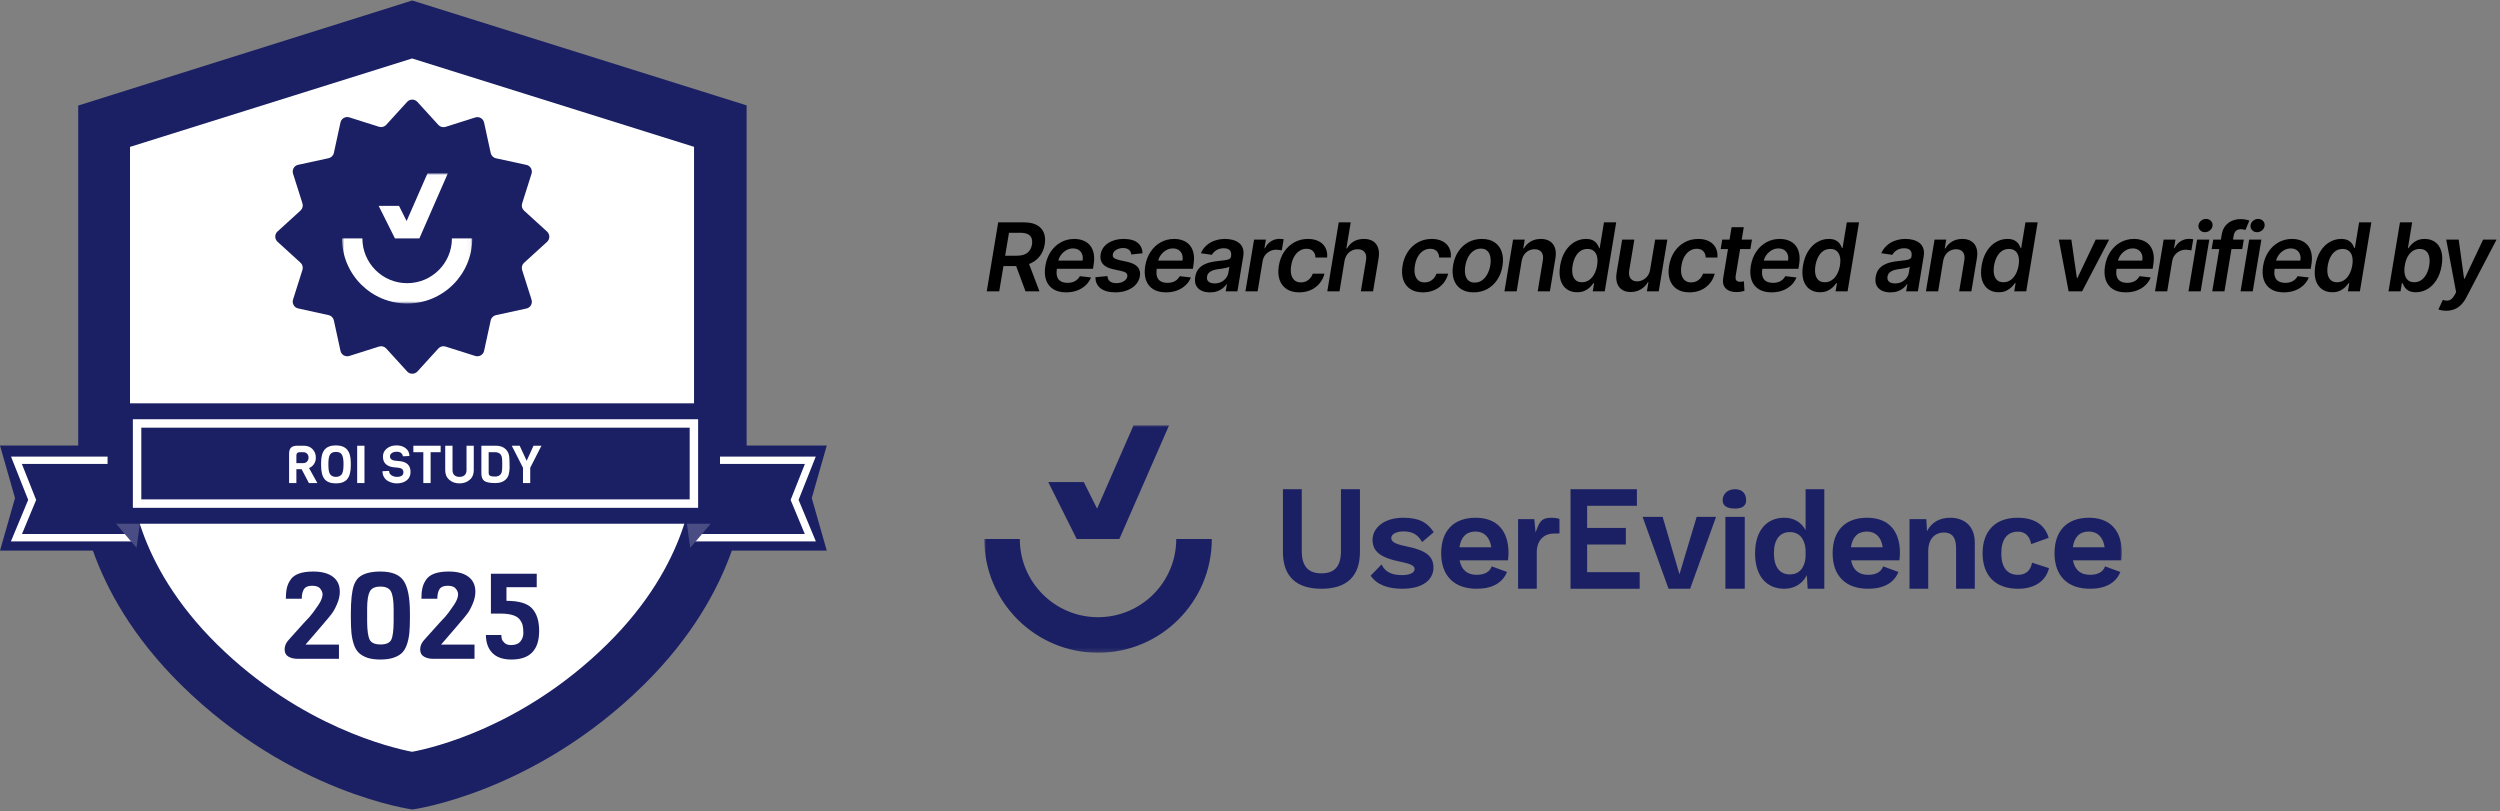 <svg width="635" height="206" viewBox="0 0 635 206" fill="none" xmlns="http://www.w3.org/2000/svg">
<rect x="0" y="0" width="635" height="206" fill="#808080" stroke="none"/>
<g clip-path="url(#clip0_23_45)">
<path d="M104.711 0.125L189.643 26.767V120.386C189.643 125.557 188.236 149.593 163.456 174.001C135.449 201.553 104.753 205.607 104.753 205.607C104.753 205.607 74.057 201.553 46.05 174.001C21.269 149.593 19.821 125.557 19.821 120.386C19.821 119.724 19.863 119.352 19.863 119.352V26.808L104.711 0.125Z" fill="#1B2064"/>
<path d="M176.325 37.311L104.673 14.848L33.022 37.311V119.14C33.022 122.946 34.097 142.969 55.196 163.736C76.377 184.586 99.543 189.964 104.673 190.957C109.803 190.006 132.763 184.71 154.11 163.736C175.25 142.969 176.284 122.946 176.284 119.14V37.311H176.325Z" fill="white"/>
<path d="M106.02 25.889L111.336 31.724C111.809 32.244 112.518 32.433 113.179 32.221L120.716 29.834C121.709 29.527 122.748 30.118 122.961 31.134L124.639 38.86C124.78 39.521 125.3 40.065 125.985 40.206L133.711 41.884C134.727 42.097 135.318 43.16 135.011 44.129L132.624 51.666C132.412 52.327 132.601 53.036 133.121 53.509L138.957 58.825C139.713 59.533 139.713 60.739 138.957 61.424L133.121 66.74C132.601 67.212 132.412 67.921 132.624 68.583L135.011 76.12C135.318 77.112 134.727 78.152 133.711 78.364L125.985 80.042C125.324 80.184 124.78 80.703 124.639 81.388L122.961 89.115C122.748 90.13 121.685 90.721 120.716 90.414L113.179 88.028C112.518 87.815 111.809 88.004 111.336 88.524L106.02 94.36C105.312 95.116 104.107 95.116 103.421 94.36L98.105 88.524C97.633 88.004 96.924 87.815 96.262 88.028L88.725 90.414C87.733 90.721 86.693 90.13 86.481 89.115L84.803 81.388C84.662 80.727 84.142 80.184 83.457 80.042L75.731 78.341C74.715 78.128 74.124 77.065 74.431 76.096L76.817 68.559C77.03 67.897 76.841 67.189 76.321 66.716L70.485 61.4C69.729 60.691 69.729 59.486 70.485 58.801L76.321 53.485C76.841 53.012 77.03 52.304 76.817 51.642L74.431 44.105C74.124 43.113 74.715 42.073 75.731 41.86L83.457 40.183C84.118 40.041 84.662 39.521 84.803 38.836L86.481 31.11C86.693 30.094 87.757 29.503 88.725 29.811L96.262 32.197C96.924 32.41 97.633 32.221 98.105 31.701L103.421 25.865C104.107 25.109 105.312 25.109 106.02 25.889Z" fill="#1B2064"/>
<mask id="mask0_23_45" style="mask-type:luminance" maskUnits="userSpaceOnUse" x="86" y="44" width="34" height="34">
<path d="M119.956 44.02H86.878V77.097H119.956V44.02Z" fill="white"/>
</mask>
<g mask="url(#mask0_23_45)">
<path d="M103.417 71.929C109.697 71.929 114.788 66.838 114.788 60.559H119.956C119.956 69.693 112.551 77.097 103.417 77.097C94.283 77.097 86.878 69.693 86.878 60.559H92.047C92.047 66.838 97.138 71.929 103.417 71.929Z" fill="white"/>
<path d="M106.518 60.559L113.754 44.02H108.586L103.279 56.148L101.35 52.289H96.182L100.316 60.559H106.518Z" fill="white"/>
</g>
<path d="M86.096 167.336H75.568C74.662 167.336 73.891 167.151 73.252 166.78C72.615 166.41 72.295 165.792 72.295 164.928C72.295 164.207 72.553 163.508 73.067 162.828C73.252 162.602 73.561 162.252 73.993 161.779L77.297 158.105C78.244 157.158 78.995 156.304 79.551 155.542C80.106 154.76 80.518 154.174 80.786 153.782C81.053 153.391 81.259 153.052 81.403 152.764C81.753 152.064 81.928 151.467 81.928 150.973C81.928 150.479 81.732 149.995 81.341 149.522C80.971 149.028 80.281 148.781 79.273 148.781C78.285 148.781 77.595 149.069 77.204 149.645C76.834 150.222 76.649 151.035 76.649 152.084H72.604C72.604 151.035 72.686 150.139 72.851 149.398C73.016 148.637 73.335 147.916 73.808 147.237C74.734 145.858 76.649 145.169 79.551 145.169C81.712 145.169 83.379 145.611 84.552 146.496C85.725 147.381 86.312 148.647 86.312 150.294C86.312 151.302 86.075 152.352 85.602 153.443C85.149 154.513 84.665 155.378 84.151 156.036C83.636 156.695 83.029 157.426 82.329 158.228C81.629 159.031 81.218 159.515 81.094 159.679L77.606 163.724H86.096V167.336ZM104.121 155.727V156.993C104.121 158.516 104.07 159.793 103.967 160.822C103.864 161.851 103.658 162.818 103.35 163.724C103.041 164.629 102.609 165.35 102.053 165.885C101.497 166.399 100.767 166.801 99.861 167.089C98.976 167.377 97.895 167.521 96.619 167.521C95.343 167.521 94.252 167.377 93.347 167.089C92.462 166.78 91.741 166.369 91.185 165.854C90.63 165.339 90.198 164.629 89.889 163.724C89.58 162.798 89.374 161.82 89.271 160.791C89.168 159.762 89.117 158.475 89.117 156.932V155.758C89.117 152.589 89.364 150.253 89.858 148.75C90.167 147.844 90.599 147.145 91.155 146.651C92.328 145.663 94.149 145.169 96.619 145.169C99.501 145.169 101.466 145.951 102.516 147.515C103.586 149.079 104.121 151.817 104.121 155.727ZM99.984 157.95V154.523C99.964 152.486 99.737 151.055 99.305 150.232C98.873 149.409 97.978 148.997 96.619 148.997C95.261 148.997 94.365 149.409 93.933 150.232C93.501 151.035 93.275 152.424 93.254 154.4V157.95C93.275 160.153 93.491 161.665 93.902 162.489C94.314 163.292 95.23 163.693 96.65 163.693C98.07 163.693 98.976 163.302 99.367 162.52C99.758 161.738 99.964 160.214 99.984 157.95ZM120.527 167.336H109.999C109.094 167.336 108.322 167.151 107.684 166.78C107.046 166.41 106.727 165.792 106.727 164.928C106.727 164.207 106.984 163.508 107.498 162.828C107.684 162.602 107.992 162.252 108.425 161.779L111.728 158.105C112.675 157.158 113.426 156.304 113.982 155.542C114.538 154.76 114.949 154.174 115.217 153.782C115.484 153.391 115.69 153.052 115.834 152.764C116.184 152.064 116.359 151.467 116.359 150.973C116.359 150.479 116.164 149.995 115.773 149.522C115.402 149.028 114.713 148.781 113.704 148.781C112.716 148.781 112.027 149.069 111.636 149.645C111.265 150.222 111.08 151.035 111.08 152.084H107.035C107.035 151.035 107.118 150.139 107.282 149.398C107.447 148.637 107.766 147.916 108.239 147.237C109.166 145.858 111.08 145.169 113.982 145.169C116.143 145.169 117.81 145.611 118.983 146.496C120.157 147.381 120.743 148.647 120.743 150.294C120.743 151.302 120.507 152.352 120.033 153.443C119.58 154.513 119.097 155.378 118.582 156.036C118.068 156.695 117.46 157.426 116.761 158.228C116.061 159.031 115.649 159.515 115.526 159.679L112.037 163.724H120.527V167.336ZM124.69 145.724H136.33V149.151H128.642V152.609C131.812 152.609 133.983 153.258 135.157 154.554C136.35 155.851 136.947 157.745 136.947 160.235C136.947 165.092 134.601 167.521 129.908 167.521C127.747 167.521 126.121 166.955 125.03 165.823C123.96 164.691 123.425 163.178 123.425 161.285H127.346C127.346 161.635 127.387 161.985 127.469 162.334C127.572 162.664 127.819 163.003 128.21 163.353C128.601 163.683 129.126 163.847 129.785 163.847C130.875 163.847 131.668 163.549 132.162 162.952C132.676 162.334 132.934 161.614 132.934 160.791C132.934 159.967 132.872 159.319 132.748 158.846C132.646 158.372 132.409 157.889 132.038 157.395C131.297 156.366 129.641 155.851 127.068 155.851H124.69V145.724Z" fill="#1B2064"/>
<path d="M34.68 113.16H0L3.813 126.51L0 139.859H34.68V126.51V113.16Z" fill="#1B2064"/>
<path d="M33.59 116.906H4.176L8.171 126.977L4.176 136.579H33.59" stroke="white" stroke-width="1.874"/>
<path d="M29.488 122.758H36.964L34.68 139.141L29.488 133.037V122.758Z" fill="#1B2064"/>
<path d="M29.488 122.758H36.964L34.68 139.141L29.488 133.037V122.758Z" fill="white" fill-opacity="0.2"/>
<path d="M175.32 113.16H210L206.187 126.51L210 139.859H175.32V126.51V113.16Z" fill="#1B2064"/>
<path d="M176.41 116.906H205.824L201.829 126.977L205.824 136.579H176.41" stroke="white" stroke-width="1.874"/>
<path d="M180.512 122.758H173.036L175.32 139.141L180.512 133.037V122.758Z" fill="#1B2064"/>
<path d="M180.512 122.758H173.036L175.32 139.141L180.512 133.037V122.758Z" fill="white" fill-opacity="0.2"/>
<path d="M182.878 102.445H27.321V133.029H182.878V117.737V102.445Z" fill="#1B2064"/>
<path d="M176.25 107.556V127.913H34.821V107.556H176.25Z" fill="#1B2064" stroke="white" stroke-width="2.143"/>
<path d="M80.61 122.699H78.465L76.612 119.181H75.28V122.699H73.427V115.25C73.427 114.539 73.592 114.024 73.921 113.704C74.249 113.375 74.8 113.211 75.573 113.211H77.145C78.087 113.211 78.834 113.5 79.384 114.077C79.944 114.646 80.224 115.37 80.224 116.249C80.224 116.889 80.055 117.444 79.718 117.915C79.389 118.377 78.98 118.697 78.492 118.875L80.61 122.699ZM77.026 117.635C77.416 117.635 77.736 117.502 77.985 117.235C78.243 116.96 78.371 116.622 78.371 116.223C78.371 115.814 78.247 115.485 77.998 115.237C77.758 114.988 77.434 114.863 77.026 114.863H76.106C75.555 114.863 75.28 115.143 75.28 115.703V117.635H77.026ZM89.103 117.515V118.235C89.103 119.825 88.801 120.98 88.197 121.7C87.602 122.419 86.642 122.779 85.318 122.779C83.995 122.779 83.035 122.419 82.44 121.7C81.854 120.98 81.56 119.812 81.56 118.195V117.502C81.56 116.027 81.858 114.93 82.453 114.21C83.057 113.491 84.008 113.131 85.305 113.131C86.611 113.131 87.571 113.495 88.184 114.224C88.797 114.952 89.103 116.049 89.103 117.515ZM87.251 118.195V117.702C87.251 116.849 87.144 116.169 86.931 115.663C86.682 115.077 86.149 114.783 85.332 114.783C84.505 114.783 83.968 115.077 83.719 115.663C83.515 116.143 83.413 116.822 83.413 117.702V118.195C83.413 119.341 83.573 120.114 83.892 120.514C84.017 120.683 84.199 120.829 84.439 120.953C84.688 121.069 84.981 121.127 85.318 121.127C85.665 121.127 85.958 121.069 86.198 120.953C86.438 120.838 86.624 120.696 86.758 120.527C86.891 120.358 86.993 120.136 87.064 119.861C87.189 119.425 87.251 118.87 87.251 118.195ZM92.575 122.699H90.723V113.211H92.575V122.699ZM104.277 119.901C104.277 120.798 103.948 121.504 103.291 122.02C102.634 122.526 101.794 122.779 100.772 122.779C99.964 122.779 99.182 122.557 98.427 122.113C98.054 121.882 97.747 121.558 97.507 121.14C97.268 120.714 97.148 120.229 97.148 119.687L98.827 119.608C98.827 120.087 99.031 120.46 99.44 120.727C99.848 120.993 100.302 121.127 100.799 121.127C101.91 121.127 102.465 120.736 102.465 119.954C102.465 119.314 102.087 118.937 101.332 118.821L99.786 118.661C99.013 118.546 98.4 118.27 97.947 117.835C97.494 117.4 97.268 116.773 97.268 115.956C97.268 115.139 97.592 114.464 98.24 113.931C98.889 113.398 99.706 113.131 100.692 113.131C101.687 113.131 102.487 113.384 103.091 113.891C103.695 114.388 103.997 115.032 103.997 115.823L102.345 115.903C102.194 115.13 101.674 114.743 100.786 114.743C100.244 114.743 99.817 114.859 99.506 115.09C99.204 115.321 99.053 115.596 99.053 115.916C99.053 116.227 99.164 116.476 99.386 116.662C99.609 116.84 99.884 116.951 100.213 116.996L101.732 117.156C103.429 117.386 104.277 118.302 104.277 119.901ZM111.924 114.863H109.379V122.699H107.526V114.863H104.994V113.211H111.924V114.863ZM120.337 113.211V119.448C120.337 120.478 119.986 121.291 119.284 121.886C118.591 122.482 117.734 122.779 116.712 122.779C115.69 122.779 114.829 122.482 114.127 121.886C113.434 121.291 113.087 120.478 113.087 119.448V113.211H114.94V119.381C114.94 119.967 115.1 120.407 115.419 120.7C115.748 120.985 116.179 121.127 116.712 121.127C117.245 121.127 117.676 120.985 118.005 120.7C118.333 120.407 118.498 119.967 118.498 119.381V113.211H120.337ZM129.425 117.915L129.438 118.941C129.403 119.59 129.323 120.136 129.198 120.58C129.074 121.025 128.83 121.429 128.465 121.793C127.861 122.397 126.982 122.699 125.827 122.699C124.467 122.699 123.535 122.522 123.028 122.166C122.522 121.802 122.269 121.149 122.269 120.207V113.211H125.96C127.026 113.211 127.861 113.513 128.465 114.117C128.954 114.606 129.243 115.201 129.332 115.903C129.394 116.4 129.425 117.071 129.425 117.915ZM127.173 120.46C127.342 120.256 127.448 119.976 127.493 119.621C127.546 119.257 127.572 118.692 127.572 117.928C127.572 117.164 127.546 116.614 127.493 116.276C127.448 115.929 127.342 115.654 127.173 115.45C126.853 115.059 126.391 114.863 125.787 114.863H124.121V120.114C124.121 120.469 124.241 120.714 124.481 120.847C124.721 120.98 125.147 121.047 125.76 121.047C126.382 121.047 126.853 120.851 127.173 120.46ZM137.53 113.211L134.678 118.808V122.699H132.839V118.808L129.987 113.211H131.999L133.772 117.036L135.517 113.211H137.53Z" fill="white"/>
<path d="M250.633 74L253.542 56.479H260.112C261.458 56.479 262.55 56.713 263.389 57.181C264.227 57.648 264.812 58.304 265.143 59.148C265.473 59.987 265.545 60.965 265.357 62.083C265.174 63.2 264.775 64.173 264.159 65C263.549 65.821 262.742 66.457 261.738 66.908C260.74 67.358 259.568 67.584 258.222 67.584H253.542L253.987 64.949H258.247C259.034 64.949 259.696 64.84 260.232 64.624C260.768 64.401 261.19 64.079 261.498 63.657C261.812 63.229 262.02 62.704 262.123 62.083C262.22 61.461 262.183 60.931 262.011 60.491C261.846 60.047 261.53 59.71 261.062 59.482C260.6 59.248 259.975 59.131 259.188 59.131H256.279L253.807 74H250.633ZM261.002 66.061L264.022 74H260.48L257.537 66.061H261.002ZM270.776 74.257C269.458 74.257 268.369 73.983 267.507 73.435C266.646 72.882 266.042 72.101 265.694 71.091C265.352 70.076 265.295 68.881 265.523 67.507C265.745 66.155 266.199 64.969 266.883 63.948C267.567 62.921 268.423 62.123 269.449 61.552C270.482 60.976 271.622 60.688 272.872 60.688C273.681 60.688 274.426 60.819 275.104 61.082C275.783 61.338 276.356 61.738 276.824 62.279C277.292 62.821 277.614 63.511 277.791 64.35C277.968 65.183 277.959 66.175 277.765 67.327L277.62 68.277H266.84L267.174 66.189H274.976C275.079 65.596 275.045 65.068 274.873 64.606C274.702 64.139 274.417 63.771 274.018 63.503C273.619 63.235 273.12 63.101 272.521 63.101C271.911 63.101 271.34 63.258 270.81 63.571C270.285 63.879 269.843 64.278 269.484 64.769C269.124 65.26 268.896 65.776 268.799 66.317L268.449 68.319C268.323 69.141 268.352 69.811 268.534 70.33C268.717 70.849 269.036 71.231 269.492 71.476C269.949 71.722 270.525 71.844 271.22 71.844C271.677 71.844 272.099 71.781 272.487 71.656C272.874 71.53 273.219 71.342 273.522 71.091C273.83 70.835 274.086 70.521 274.292 70.15L277.123 70.475C276.81 71.24 276.351 71.907 275.746 72.477C275.142 73.042 274.417 73.481 273.573 73.795C272.735 74.103 271.802 74.257 270.776 74.257ZM290.204 64.333L287.355 64.641C287.326 64.35 287.238 64.079 287.09 63.828C286.941 63.577 286.719 63.377 286.422 63.229C286.131 63.075 285.755 62.998 285.293 62.998C284.62 62.998 284.03 63.149 283.522 63.452C283.014 63.754 282.726 64.142 282.658 64.615C282.595 64.969 282.681 65.257 282.915 65.479C283.148 65.701 283.582 65.89 284.215 66.044L286.388 66.523C287.586 66.791 288.447 67.224 288.972 67.823C289.502 68.422 289.687 69.206 289.528 70.176C289.391 70.986 289.037 71.699 288.467 72.315C287.897 72.925 287.167 73.401 286.277 73.743C285.393 74.086 284.412 74.257 283.334 74.257C281.697 74.257 280.436 73.917 279.552 73.239C278.674 72.554 278.238 71.613 278.243 70.415L281.289 70.124C281.323 70.718 281.532 71.165 281.914 71.468C282.296 71.764 282.826 71.915 283.505 71.921C284.269 71.927 284.914 71.767 285.438 71.442C285.969 71.111 286.268 70.709 286.337 70.236C286.394 69.882 286.305 69.594 286.071 69.372C285.843 69.149 285.436 68.972 284.848 68.841L282.692 68.371C281.472 68.103 280.602 67.649 280.083 67.01C279.57 66.366 279.396 65.553 279.561 64.572C279.698 63.774 280.032 63.087 280.562 62.51C281.098 61.929 281.785 61.481 282.624 61.167C283.462 60.848 284.4 60.688 285.438 60.688C287.001 60.688 288.179 61.016 288.972 61.672C289.764 62.328 290.175 63.215 290.204 64.333ZM296.144 74.257C294.827 74.257 293.738 73.983 292.876 73.435C292.015 72.882 291.411 72.101 291.063 71.091C290.721 70.076 290.663 68.881 290.892 67.507C291.114 66.155 291.567 64.969 292.252 63.948C292.936 62.921 293.792 62.123 294.818 61.552C295.851 60.976 296.991 60.688 298.241 60.688C299.05 60.688 299.795 60.819 300.473 61.082C301.152 61.338 301.725 61.738 302.193 62.279C302.661 62.821 302.983 63.511 303.16 64.35C303.337 65.183 303.328 66.175 303.134 67.327L302.989 68.277H292.209L292.543 66.189H300.345C300.448 65.596 300.414 65.068 300.242 64.606C300.071 64.139 299.786 63.771 299.387 63.503C298.988 63.235 298.489 63.101 297.89 63.101C297.279 63.101 296.709 63.258 296.179 63.571C295.654 63.879 295.212 64.278 294.853 64.769C294.493 65.26 294.265 65.776 294.168 66.317L293.817 68.319C293.692 69.141 293.721 69.811 293.903 70.33C294.086 70.849 294.405 71.231 294.861 71.476C295.317 71.722 295.894 71.844 296.589 71.844C297.046 71.844 297.468 71.781 297.856 71.656C298.243 71.53 298.588 71.342 298.891 71.091C299.199 70.835 299.455 70.521 299.661 70.15L302.492 70.475C302.179 71.24 301.72 71.907 301.115 72.477C300.51 73.042 299.786 73.481 298.942 73.795C298.104 74.103 297.171 74.257 296.144 74.257ZM307.334 74.265C306.501 74.265 305.777 74.117 305.161 73.82C304.545 73.518 304.092 73.073 303.801 72.486C303.515 71.898 303.444 71.174 303.587 70.313C303.712 69.571 303.952 68.958 304.305 68.473C304.665 67.989 305.104 67.601 305.623 67.31C306.148 67.013 306.718 66.791 307.334 66.643C307.956 66.494 308.589 66.386 309.233 66.317C310.02 66.238 310.656 66.163 311.141 66.095C311.631 66.027 311.999 65.924 312.245 65.787C312.49 65.644 312.638 65.428 312.689 65.137V65.085C312.792 64.441 312.689 63.942 312.382 63.588C312.074 63.235 311.56 63.058 310.842 63.058C310.089 63.058 309.456 63.223 308.942 63.554C308.429 63.885 308.055 64.276 307.822 64.726L305.016 64.316C305.369 63.517 305.854 62.85 306.47 62.314C307.086 61.772 307.796 61.367 308.6 61.099C309.41 60.825 310.274 60.688 311.192 60.688C311.82 60.688 312.433 60.762 313.032 60.911C313.636 61.059 314.17 61.304 314.632 61.646C315.099 61.983 315.441 62.442 315.658 63.024C315.881 63.605 315.918 64.333 315.769 65.205L314.306 74H311.329L311.637 72.195H311.535C311.289 72.56 310.97 72.902 310.576 73.222C310.183 73.535 309.715 73.789 309.173 73.983C308.631 74.171 308.018 74.265 307.334 74.265ZM308.506 71.99C309.128 71.99 309.687 71.867 310.183 71.622C310.679 71.371 311.087 71.04 311.406 70.629C311.726 70.219 311.925 69.771 312.005 69.286L312.262 67.738C312.148 67.817 311.971 67.892 311.731 67.96C311.492 68.028 311.224 68.088 310.927 68.14C310.636 68.191 310.348 68.237 310.063 68.277C309.778 68.317 309.533 68.351 309.327 68.379C308.854 68.442 308.42 68.545 308.027 68.687C307.639 68.83 307.317 69.029 307.06 69.286C306.809 69.537 306.652 69.862 306.59 70.261C306.498 70.826 306.632 71.257 306.992 71.553C307.351 71.844 307.856 71.99 308.506 71.99ZM316.342 74L318.532 60.859H321.535L321.167 63.049H321.304C321.663 62.291 322.171 61.706 322.827 61.296C323.488 60.879 324.195 60.671 324.948 60.671C325.125 60.671 325.316 60.68 325.522 60.697C325.727 60.708 325.904 60.728 326.052 60.757L325.573 63.605C325.442 63.56 325.236 63.52 324.957 63.486C324.683 63.446 324.412 63.426 324.144 63.426C323.58 63.426 323.055 63.548 322.57 63.794C322.091 64.033 321.686 64.367 321.355 64.795C321.024 65.222 320.811 65.716 320.714 66.275L319.439 74H316.342ZM329.995 74.257C328.683 74.257 327.605 73.969 326.761 73.393C325.917 72.817 325.327 72.021 324.99 71.006C324.66 69.985 324.605 68.81 324.828 67.481C325.045 66.146 325.492 64.969 326.171 63.948C326.855 62.921 327.717 62.123 328.755 61.552C329.793 60.976 330.953 60.688 332.237 60.688C333.303 60.688 334.213 60.885 334.966 61.279C335.724 61.666 336.289 62.217 336.66 62.93C337.036 63.637 337.182 64.464 337.096 65.411H334.127C334.116 64.778 333.919 64.25 333.537 63.828C333.155 63.4 332.596 63.186 331.86 63.186C331.221 63.186 330.634 63.357 330.098 63.7C329.562 64.036 329.108 64.521 328.738 65.154C328.367 65.787 328.11 66.546 327.968 67.43C327.819 68.325 327.822 69.095 327.976 69.74C328.136 70.378 328.424 70.872 328.84 71.22C329.262 71.562 329.796 71.733 330.44 71.733C330.896 71.733 331.321 71.647 331.715 71.476C332.108 71.299 332.453 71.046 332.75 70.715C333.052 70.384 333.289 69.982 333.46 69.508H336.42C336.186 70.438 335.77 71.262 335.171 71.981C334.578 72.694 333.842 73.253 332.964 73.658C332.086 74.057 331.096 74.257 329.995 74.257ZM341.503 66.3L340.237 74H337.132L340.04 56.479H343.077L341.982 63.092H342.145C342.561 62.345 343.129 61.758 343.847 61.33C344.572 60.902 345.442 60.688 346.457 60.688C347.358 60.688 348.116 60.879 348.732 61.261C349.348 61.644 349.782 62.202 350.033 62.938C350.289 63.674 350.332 64.572 350.161 65.633L348.758 74H345.653L346.97 66.112C347.113 65.228 346.996 64.541 346.619 64.05C346.249 63.554 345.661 63.306 344.857 63.306C344.304 63.306 343.793 63.426 343.326 63.665C342.858 63.899 342.464 64.239 342.145 64.683C341.831 65.128 341.617 65.667 341.503 66.3ZM361.414 74.257C360.102 74.257 359.024 73.969 358.18 73.393C357.336 72.817 356.746 72.021 356.409 71.006C356.079 69.985 356.024 68.81 356.247 67.481C356.464 66.146 356.911 64.969 357.59 63.948C358.274 62.921 359.136 62.123 360.174 61.552C361.212 60.976 362.372 60.688 363.656 60.688C364.722 60.688 365.632 60.885 366.385 61.279C367.143 61.666 367.708 62.217 368.079 62.93C368.455 63.637 368.6 64.464 368.515 65.411H365.546C365.535 64.778 365.338 64.25 364.956 63.828C364.574 63.4 364.015 63.186 363.279 63.186C362.64 63.186 362.053 63.357 361.517 63.7C360.981 64.036 360.527 64.521 360.156 65.154C359.786 65.787 359.529 66.546 359.387 67.43C359.238 68.325 359.241 69.095 359.395 69.74C359.555 70.378 359.843 70.872 360.259 71.22C360.681 71.562 361.214 71.733 361.859 71.733C362.315 71.733 362.74 71.647 363.134 71.476C363.527 71.299 363.872 71.046 364.169 70.715C364.471 70.384 364.708 69.982 364.879 69.508H367.839C367.605 70.438 367.189 71.262 366.59 71.981C365.997 72.694 365.261 73.253 364.383 73.658C363.504 74.057 362.515 74.257 361.414 74.257ZM374.308 74.257C373.013 74.257 371.936 73.972 371.074 73.401C370.219 72.831 369.617 72.029 369.269 70.997C368.921 69.965 368.859 68.767 369.081 67.404C369.303 66.058 369.748 64.88 370.416 63.871C371.089 62.861 371.936 62.08 372.956 61.527C373.983 60.968 375.132 60.688 376.404 60.688C377.699 60.688 378.774 60.976 379.629 61.552C380.485 62.123 381.087 62.924 381.435 63.956C381.788 64.989 381.854 66.192 381.631 67.567C381.415 68.907 380.967 70.079 380.288 71.083C379.615 72.087 378.768 72.868 377.747 73.427C376.726 73.98 375.58 74.257 374.308 74.257ZM374.565 71.776C375.283 71.776 375.914 71.582 376.456 71.194C377.003 70.8 377.451 70.273 377.799 69.611C378.152 68.944 378.398 68.202 378.534 67.387C378.66 66.6 378.663 65.887 378.543 65.248C378.423 64.604 378.167 64.093 377.773 63.717C377.385 63.335 376.846 63.144 376.156 63.144C375.437 63.144 374.802 63.343 374.248 63.742C373.701 64.136 373.253 64.666 372.905 65.334C372.557 65.995 372.318 66.734 372.186 67.549C372.055 68.337 372.05 69.049 372.169 69.688C372.289 70.327 372.546 70.835 372.939 71.211C373.333 71.587 373.875 71.776 374.565 71.776ZM386.501 66.3L385.235 74H382.129L384.319 60.859H387.288L386.911 63.092H387.074C387.485 62.356 388.061 61.772 388.802 61.338C389.544 60.905 390.408 60.688 391.394 60.688C392.29 60.688 393.043 60.882 393.653 61.27C394.263 61.652 394.697 62.214 394.953 62.955C395.21 63.691 395.25 64.584 395.073 65.633L393.67 74H390.573L391.882 66.112C392.03 65.24 391.919 64.555 391.548 64.059C391.183 63.557 390.596 63.306 389.786 63.306C389.244 63.306 388.745 63.426 388.289 63.665C387.832 63.899 387.448 64.239 387.134 64.683C386.826 65.128 386.615 65.667 386.501 66.3ZM400.582 74.231C399.55 74.231 398.668 73.966 397.938 73.435C397.208 72.905 396.689 72.135 396.381 71.126C396.079 70.116 396.045 68.89 396.279 67.447C396.524 65.987 396.972 64.755 397.622 63.751C398.272 62.741 399.048 61.98 399.949 61.467C400.856 60.948 401.814 60.688 402.823 60.688C403.599 60.688 404.212 60.819 404.663 61.082C405.119 61.338 405.461 61.649 405.689 62.014C405.917 62.373 406.086 62.713 406.194 63.032H406.322L407.409 56.479H410.514L407.606 74H404.56L404.911 71.93H404.723C404.506 72.249 404.218 72.588 403.858 72.948C403.499 73.301 403.051 73.604 402.515 73.855C401.979 74.106 401.335 74.231 400.582 74.231ZM401.814 71.69C402.475 71.69 403.069 71.513 403.593 71.16C404.124 70.8 404.566 70.301 404.919 69.662C405.273 69.024 405.521 68.279 405.664 67.43C405.806 66.58 405.806 65.841 405.664 65.214C405.521 64.587 405.244 64.099 404.834 63.751C404.423 63.403 403.884 63.229 403.217 63.229C402.532 63.229 401.931 63.409 401.412 63.768C400.898 64.127 400.476 64.624 400.146 65.257C399.815 65.89 399.581 66.614 399.444 67.43C399.307 68.251 399.299 68.984 399.418 69.628C399.544 70.267 399.803 70.772 400.197 71.143C400.596 71.508 401.135 71.69 401.814 71.69ZM419.133 68.473L420.408 60.859H423.505L421.315 74H418.312L418.705 71.664H418.568C418.158 72.4 417.57 73.002 416.806 73.47C416.047 73.937 415.175 74.171 414.188 74.171C413.327 74.171 412.6 73.98 412.007 73.598C411.413 73.21 410.991 72.648 410.74 71.912C410.495 71.171 410.458 70.276 410.629 69.226L412.032 60.859H415.129L413.812 68.747C413.681 69.58 413.8 70.241 414.171 70.732C414.547 71.222 415.106 71.468 415.848 71.468C416.304 71.468 416.763 71.356 417.225 71.134C417.693 70.912 418.101 70.581 418.449 70.142C418.797 69.697 419.025 69.141 419.133 68.473ZM429.118 74.257C427.807 74.257 426.729 73.969 425.884 73.393C425.04 72.817 424.45 72.021 424.114 71.006C423.783 69.985 423.729 68.81 423.951 67.481C424.168 66.146 424.615 64.969 425.294 63.948C425.979 62.921 426.84 62.123 427.878 61.552C428.916 60.976 430.077 60.688 431.36 60.688C432.426 60.688 433.336 60.885 434.089 61.279C434.847 61.666 435.412 62.217 435.783 62.93C436.159 63.637 436.305 64.464 436.219 65.411H433.25C433.239 64.778 433.042 64.25 432.66 63.828C432.278 63.4 431.719 63.186 430.983 63.186C430.345 63.186 429.757 63.357 429.221 63.7C428.685 64.036 428.231 64.521 427.861 65.154C427.49 65.787 427.233 66.546 427.091 67.43C426.942 68.325 426.945 69.095 427.099 69.74C427.259 70.378 427.547 70.872 427.963 71.22C428.385 71.562 428.919 71.733 429.563 71.733C430.019 71.733 430.444 71.647 430.838 71.476C431.231 71.299 431.577 71.046 431.873 70.715C432.175 70.384 432.412 69.982 432.583 69.508H435.543C435.309 70.438 434.893 71.262 434.294 71.981C433.701 72.694 432.965 73.253 432.087 73.658C431.209 74.057 430.219 74.257 429.118 74.257ZM444.998 60.859L444.596 63.255H437.05L437.444 60.859H444.998ZM439.822 57.711H442.919L440.866 70.047C440.803 70.464 440.815 70.783 440.9 71.006C440.992 71.222 441.137 71.371 441.337 71.451C441.542 71.53 441.773 71.57 442.03 71.57C442.218 71.57 442.395 71.556 442.56 71.528C442.725 71.493 442.857 71.468 442.953 71.451L443.09 73.872C442.902 73.929 442.648 73.991 442.329 74.06C442.015 74.128 441.639 74.168 441.2 74.18C440.413 74.197 439.728 74.077 439.146 73.82C438.57 73.558 438.148 73.156 437.88 72.614C437.618 72.067 437.558 71.382 437.701 70.561L439.822 57.711ZM449.962 74.257C448.644 74.257 447.555 73.983 446.694 73.435C445.832 72.882 445.228 72.101 444.88 71.091C444.538 70.076 444.481 68.881 444.709 67.507C444.931 66.155 445.385 64.969 446.069 63.948C446.753 62.921 447.609 62.123 448.636 61.552C449.668 60.976 450.809 60.688 452.058 60.688C452.868 60.688 453.612 60.819 454.291 61.082C454.969 61.338 455.542 61.738 456.01 62.279C456.478 62.821 456.8 63.511 456.977 64.35C457.154 65.183 457.145 66.175 456.951 67.327L456.806 68.277H446.026L446.36 66.189H454.162C454.265 65.596 454.231 65.068 454.06 64.606C453.888 64.139 453.603 63.771 453.204 63.503C452.805 63.235 452.306 63.101 451.707 63.101C451.097 63.101 450.526 63.258 449.996 63.571C449.471 63.879 449.029 64.278 448.67 64.769C448.31 65.26 448.082 65.776 447.985 66.317L447.635 68.319C447.509 69.141 447.538 69.811 447.72 70.33C447.903 70.849 448.222 71.231 448.678 71.476C449.135 71.722 449.711 71.844 450.406 71.844C450.863 71.844 451.285 71.781 451.673 71.656C452.06 71.53 452.406 71.342 452.708 71.091C453.016 70.835 453.272 70.521 453.478 70.15L456.31 70.475C455.996 71.24 455.537 71.907 454.932 72.477C454.328 73.042 453.603 73.481 452.759 73.795C451.921 74.103 450.988 74.257 449.962 74.257ZM462.263 74.231C461.231 74.231 460.35 73.966 459.62 73.435C458.89 72.905 458.371 72.135 458.063 71.126C457.76 70.116 457.726 68.89 457.96 67.447C458.205 65.987 458.653 64.755 459.303 63.751C459.953 62.741 460.729 61.98 461.63 61.467C462.537 60.948 463.495 60.688 464.505 60.688C465.28 60.688 465.894 60.819 466.344 61.082C466.8 61.338 467.143 61.649 467.371 62.014C467.599 62.373 467.767 62.713 467.875 63.032H468.004L469.09 56.479H472.196L469.287 74H466.241L466.592 71.93H466.404C466.187 72.249 465.899 72.588 465.54 72.948C465.181 73.301 464.733 73.604 464.197 73.855C463.661 74.106 463.016 74.231 462.263 74.231ZM463.495 71.69C464.157 71.69 464.75 71.513 465.275 71.16C465.805 70.8 466.247 70.301 466.601 69.662C466.954 69.024 467.202 68.279 467.345 67.43C467.488 66.58 467.488 65.841 467.345 65.214C467.202 64.587 466.926 64.099 466.515 63.751C466.105 63.403 465.566 63.229 464.898 63.229C464.214 63.229 463.612 63.409 463.093 63.768C462.58 64.127 462.158 64.624 461.827 65.257C461.496 65.89 461.262 66.614 461.125 67.43C460.989 68.251 460.98 68.984 461.1 69.628C461.225 70.267 461.485 70.772 461.878 71.143C462.278 71.508 462.817 71.69 463.495 71.69ZM480.168 74.265C479.335 74.265 478.611 74.117 477.995 73.82C477.379 73.518 476.925 73.073 476.635 72.486C476.349 71.898 476.278 71.174 476.421 70.313C476.546 69.571 476.786 68.958 477.139 68.473C477.499 67.989 477.938 67.601 478.457 67.31C478.982 67.013 479.552 66.791 480.168 66.643C480.79 66.494 481.423 66.386 482.067 66.317C482.854 66.238 483.49 66.163 483.975 66.095C484.465 66.027 484.833 65.924 485.079 65.787C485.324 65.644 485.472 65.428 485.523 65.137V65.085C485.626 64.441 485.523 63.942 485.215 63.588C484.907 63.235 484.394 63.058 483.675 63.058C482.923 63.058 482.29 63.223 481.776 63.554C481.263 63.885 480.889 64.276 480.655 64.726L477.849 64.316C478.203 63.517 478.688 62.85 479.304 62.314C479.92 61.772 480.63 61.367 481.434 61.099C482.244 60.825 483.108 60.688 484.026 60.688C484.654 60.688 485.267 60.762 485.866 60.911C486.47 61.059 487.003 61.304 487.465 61.646C487.933 61.983 488.275 62.442 488.492 63.024C488.714 63.605 488.752 64.333 488.603 65.205L487.14 74H484.163L484.471 72.195H484.368C484.123 72.56 483.804 72.902 483.41 73.222C483.017 73.535 482.549 73.789 482.007 73.983C481.465 74.171 480.852 74.265 480.168 74.265ZM481.34 71.99C481.962 71.99 482.521 71.867 483.017 71.622C483.513 71.371 483.921 71.04 484.24 70.629C484.559 70.219 484.759 69.771 484.839 69.286L485.096 67.738C484.982 67.817 484.805 67.892 484.565 67.96C484.326 68.028 484.058 68.088 483.761 68.14C483.47 68.191 483.182 68.237 482.897 68.277C482.612 68.317 482.367 68.351 482.161 68.379C481.688 68.442 481.254 68.545 480.861 68.687C480.473 68.83 480.151 69.029 479.894 69.286C479.643 69.537 479.486 69.862 479.424 70.261C479.332 70.826 479.466 71.257 479.826 71.553C480.185 71.844 480.69 71.99 481.34 71.99ZM493.556 66.3L492.29 74H489.184L491.374 60.859H494.343L493.967 63.092H494.129C494.54 62.356 495.116 61.772 495.857 61.338C496.599 60.905 497.463 60.688 498.45 60.688C499.345 60.688 500.098 60.882 500.708 61.27C501.318 61.652 501.752 62.214 502.008 62.955C502.265 63.691 502.305 64.584 502.128 65.633L500.725 74H497.628L498.937 66.112C499.085 65.24 498.974 64.555 498.604 64.059C498.239 63.557 497.651 63.306 496.841 63.306C496.299 63.306 495.8 63.426 495.344 63.665C494.888 63.899 494.503 64.239 494.189 64.683C493.881 65.128 493.67 65.667 493.556 66.3ZM507.637 74.231C506.605 74.231 505.724 73.966 504.994 73.435C504.264 72.905 503.744 72.135 503.437 71.126C503.134 70.116 503.1 68.89 503.334 67.447C503.579 65.987 504.027 64.755 504.677 63.751C505.327 62.741 506.103 61.98 507.004 61.467C507.911 60.948 508.869 60.688 509.879 60.688C510.654 60.688 511.267 60.819 511.718 61.082C512.174 61.338 512.516 61.649 512.745 62.014C512.973 62.373 513.141 62.713 513.249 63.032H513.378L514.464 56.479H517.57L514.661 74H511.615L511.966 71.93H511.778C511.561 72.249 511.273 72.588 510.914 72.948C510.554 73.301 510.107 73.604 509.571 73.855C509.034 74.106 508.39 74.231 507.637 74.231ZM508.869 71.69C509.531 71.69 510.124 71.513 510.649 71.16C511.179 70.8 511.621 70.301 511.975 69.662C512.328 69.024 512.576 68.279 512.719 67.43C512.861 66.58 512.861 65.841 512.719 65.214C512.576 64.587 512.3 64.099 511.889 63.751C511.478 63.403 510.939 63.229 510.272 63.229C509.588 63.229 508.986 63.409 508.467 63.768C507.954 64.127 507.532 64.624 507.201 65.257C506.87 65.89 506.636 66.614 506.499 67.43C506.362 68.251 506.354 68.984 506.474 69.628C506.599 70.267 506.859 70.772 507.252 71.143C507.651 71.508 508.19 71.69 508.869 71.69ZM535.722 60.859L528.852 74H525.43L522.941 60.859H526.123L527.526 70.621H527.663L532.309 60.859H535.722ZM539.933 74.257C538.615 74.257 537.526 73.983 536.665 73.435C535.804 72.882 535.199 72.101 534.851 71.091C534.509 70.076 534.452 68.881 534.68 67.507C534.902 66.155 535.356 64.969 536.04 63.948C536.725 62.921 537.58 62.123 538.607 61.552C539.639 60.976 540.78 60.688 542.029 60.688C542.839 60.688 543.583 60.819 544.262 61.082C544.941 61.338 545.514 61.738 545.981 62.279C546.449 62.821 546.771 63.511 546.948 64.35C547.125 65.183 547.116 66.175 546.922 67.327L546.777 68.277H535.998L536.331 66.189H544.133C544.236 65.596 544.202 65.068 544.031 64.606C543.86 64.139 543.575 63.771 543.175 63.503C542.776 63.235 542.277 63.101 541.678 63.101C541.068 63.101 540.498 63.258 539.967 63.571C539.442 63.879 539 64.278 538.641 64.769C538.282 65.26 538.054 65.776 537.957 66.317L537.606 68.319C537.48 69.141 537.509 69.811 537.691 70.33C537.874 70.849 538.193 71.231 538.65 71.476C539.106 71.722 539.682 71.844 540.378 71.844C540.834 71.844 541.256 71.781 541.644 71.656C542.032 71.53 542.377 71.342 542.679 71.091C542.987 70.835 543.244 70.521 543.449 70.15L546.281 70.475C545.967 71.24 545.508 71.907 544.903 72.477C544.299 73.042 543.575 73.481 542.73 73.795C541.892 74.103 540.96 74.257 539.933 74.257ZM547.375 74L549.565 60.859H552.568L552.2 63.049H552.337C552.697 62.291 553.204 61.706 553.86 61.296C554.522 60.879 555.229 60.671 555.982 60.671C556.159 60.671 556.35 60.68 556.555 60.697C556.76 60.708 556.937 60.728 557.085 60.757L556.606 63.605C556.475 63.56 556.27 63.52 555.99 63.486C555.716 63.446 555.446 63.426 555.178 63.426C554.613 63.426 554.088 63.548 553.603 63.794C553.124 64.033 552.719 64.367 552.389 64.795C552.058 65.222 551.844 65.716 551.747 66.275L550.472 74H547.375ZM555.872 74L558.062 60.859H561.159L558.969 74H555.872ZM560.064 58.977C559.568 58.977 559.157 58.812 558.832 58.481C558.507 58.15 558.364 57.754 558.404 57.292C558.444 56.83 558.652 56.433 559.029 56.103C559.411 55.772 559.847 55.606 560.338 55.606C560.834 55.606 561.242 55.772 561.561 56.103C561.886 56.433 562.029 56.83 561.989 57.292C561.955 57.754 561.746 58.15 561.364 58.481C560.988 58.812 560.554 58.977 560.064 58.977ZM569.93 60.859L569.527 63.255H561.759L562.161 60.859H569.93ZM561.905 74L564.309 59.619C564.446 58.735 564.745 57.999 565.207 57.411C565.675 56.824 566.242 56.385 566.91 56.094C567.583 55.803 568.298 55.658 569.057 55.658C569.599 55.658 570.069 55.7 570.468 55.786C570.868 55.872 571.159 55.949 571.341 56.017L570.34 58.413C570.209 58.373 570.049 58.333 569.861 58.293C569.679 58.247 569.465 58.224 569.219 58.224C568.643 58.224 568.213 58.364 567.928 58.644C567.642 58.917 567.454 59.311 567.363 59.824L565.01 74H561.905ZM569.101 74L571.291 60.859H574.388L572.198 74H569.101ZM573.293 58.977C572.797 58.977 572.386 58.812 572.061 58.481C571.736 58.15 571.593 57.754 571.633 57.292C571.673 56.83 571.882 56.433 572.258 56.103C572.64 55.772 573.076 55.606 573.567 55.606C574.063 55.606 574.471 55.772 574.79 56.103C575.115 56.433 575.258 56.83 575.218 57.292C575.184 57.754 574.976 58.15 574.594 58.481C574.217 58.812 573.784 58.977 573.293 58.977ZM580.087 74.257C578.77 74.257 577.681 73.983 576.819 73.435C575.958 72.882 575.353 72.101 575.006 71.091C574.663 70.076 574.606 68.881 574.834 67.507C575.057 66.155 575.51 64.969 576.195 63.948C576.879 62.921 577.735 62.123 578.761 61.552C579.794 60.976 580.934 60.688 582.183 60.688C582.993 60.688 583.738 60.819 584.416 61.082C585.095 61.338 585.668 61.738 586.136 62.279C586.604 62.821 586.926 63.511 587.103 64.35C587.279 65.183 587.271 66.175 587.077 67.327L586.931 68.277H576.152L576.486 66.189H584.288C584.391 65.596 584.356 65.068 584.185 64.606C584.014 64.139 583.729 63.771 583.33 63.503C582.931 63.235 582.431 63.101 581.833 63.101C581.222 63.101 580.652 63.258 580.122 63.571C579.597 63.879 579.155 64.278 578.796 64.769C578.436 65.26 578.208 65.776 578.111 66.317L577.76 68.319C577.635 69.141 577.663 69.811 577.846 70.33C578.028 70.849 578.348 71.231 578.804 71.476C579.26 71.722 579.836 71.844 580.532 71.844C580.989 71.844 581.411 71.781 581.798 71.656C582.186 71.53 582.531 71.342 582.834 71.091C583.142 70.835 583.398 70.521 583.604 70.15L586.435 70.475C586.122 71.24 585.662 71.907 585.058 72.477C584.453 73.042 583.729 73.481 582.885 73.795C582.046 74.103 581.114 74.257 580.087 74.257ZM592.389 74.231C591.357 74.231 590.475 73.966 589.745 73.435C589.015 72.905 588.496 72.135 588.188 71.126C587.886 70.116 587.852 68.89 588.086 67.447C588.331 65.987 588.779 64.755 589.429 63.751C590.079 62.741 590.855 61.98 591.756 61.467C592.663 60.948 593.621 60.688 594.63 60.688C595.406 60.688 596.019 60.819 596.47 61.082C596.926 61.338 597.268 61.649 597.496 62.014C597.725 62.373 597.893 62.713 598.001 63.032H598.13L599.216 56.479H602.322L599.413 74H596.367L596.718 71.93H596.53C596.313 72.249 596.025 72.588 595.666 72.948C595.306 73.301 594.859 73.604 594.322 73.855C593.786 74.106 593.142 74.231 592.389 74.231ZM593.621 71.69C594.283 71.69 594.876 71.513 595.4 71.16C595.931 70.8 596.373 70.301 596.726 69.662C597.08 69.024 597.328 68.279 597.471 67.43C597.613 66.58 597.613 65.841 597.471 65.214C597.328 64.587 597.052 64.099 596.641 63.751C596.23 63.403 595.691 63.229 595.024 63.229C594.34 63.229 593.738 63.409 593.219 63.768C592.706 64.127 592.283 64.624 591.953 65.257C591.622 65.89 591.388 66.614 591.251 67.43C591.114 68.251 591.106 68.984 591.225 69.628C591.351 70.267 591.61 70.772 592.004 71.143C592.403 71.508 592.942 71.69 593.621 71.69ZM606.683 74L609.592 56.479H612.689L611.611 63.032H611.748C611.953 62.713 612.23 62.373 612.578 62.014C612.931 61.649 613.379 61.338 613.921 61.082C614.463 60.819 615.119 60.688 615.889 60.688C616.904 60.688 617.776 60.948 618.507 61.467C619.237 61.98 619.758 62.741 620.072 63.751C620.386 64.755 620.423 65.987 620.183 67.447C619.944 68.89 619.505 70.116 618.866 71.126C618.227 72.135 617.454 72.905 616.547 73.435C615.641 73.966 614.671 74.231 613.639 74.231C612.886 74.231 612.281 74.106 611.825 73.855C611.374 73.604 611.029 73.301 610.79 72.948C610.55 72.588 610.376 72.249 610.268 71.93H610.071L609.729 74H606.683ZM610.815 67.43C610.679 68.279 610.676 69.024 610.807 69.662C610.944 70.301 611.212 70.8 611.611 71.16C612.016 71.513 612.549 71.69 613.211 71.69C613.89 71.69 614.488 71.508 615.007 71.143C615.532 70.772 615.966 70.267 616.308 69.628C616.65 68.984 616.89 68.251 617.026 67.43C617.158 66.614 617.158 65.89 617.026 65.257C616.901 64.624 616.636 64.127 616.231 63.768C615.832 63.409 615.29 63.229 614.605 63.229C613.938 63.229 613.345 63.403 612.826 63.751C612.307 64.099 611.876 64.587 611.534 65.214C611.192 65.841 610.952 66.58 610.815 67.43ZM621.316 78.928C620.894 78.928 620.509 78.894 620.161 78.825C619.819 78.762 619.548 78.688 619.349 78.603L620.478 76.19C620.906 76.321 621.291 76.378 621.633 76.361C621.981 76.35 622.3 76.233 622.591 76.01C622.888 75.794 623.178 75.437 623.464 74.941L623.857 74.231L621.342 60.859H624.507L625.876 70.8H626.013L630.71 60.859H634.123L626.432 75.574C626.061 76.287 625.631 76.892 625.14 77.388C624.65 77.89 624.088 78.272 623.455 78.534C622.828 78.797 622.115 78.928 621.316 78.928Z" fill="black"/>
<mask id="mask1_23_45" style="mask-type:luminance" maskUnits="userSpaceOnUse" x="250" y="108" width="289" height="58">
<path d="M539 108H250V165.8H539V108Z" fill="white"/>
</mask>
<g mask="url(#mask1_23_45)">
<path d="M284.319 136.9L296.962 108H287.931L278.659 129.193L275.287 122.45H266.256L273.481 136.9H284.319Z" fill="#1B2064"/>
<path d="M278.9 156.769C289.873 156.769 298.769 147.873 298.769 136.9H307.8C307.8 152.861 294.861 165.8 278.9 165.8C262.939 165.8 250 152.861 250 136.9H259.031C259.031 147.873 267.927 156.769 278.9 156.769Z" fill="#1B2064"/>
<path d="M345.427 124.258H340.605V139.971C340.605 143.822 339.009 145.626 335.645 145.626C332.28 145.626 330.649 143.822 330.649 139.971V124.258H325.863V140.18C325.863 146.423 329.262 149.545 335.645 149.545C342.027 149.545 345.427 146.423 345.427 140.18V124.258Z" fill="#1B2064"/>
<path d="M356.188 149.545C361.356 149.545 364.097 147.291 364.097 144.169C364.097 141.29 362.224 139.763 357.159 138.757C354.245 138.168 353.378 137.578 353.378 136.641C353.378 135.74 354.558 134.976 356.5 134.976C358.824 134.976 360.212 135.878 361.218 137.682L364.166 135.185C362.57 132.687 360.42 131.508 356.431 131.508C351.297 131.508 348.626 134.283 348.626 137.092C348.626 139.971 350.43 141.636 355.841 142.712C358.373 143.232 359.31 143.718 359.31 144.516C359.31 145.452 358.165 146.077 356.119 146.077C353.76 146.077 351.887 145.452 350.915 143.371L348.14 146.215C349.736 148.574 352.615 149.545 356.188 149.545Z" fill="#1B2064"/>
<path d="M383.159 140.457C383.159 134.768 380.211 131.508 374.8 131.508C369.215 131.508 366.058 134.838 366.058 140.526C366.058 146.215 369.319 149.545 375.077 149.545C378.997 149.545 381.668 148.054 382.778 145.279L378.893 143.856C378.407 145.244 377.089 146.007 375.077 146.007C372.753 146.007 371.227 144.828 370.741 142.33H383.021C383.09 141.879 383.159 140.943 383.159 140.457ZM374.765 135.011C376.95 135.011 378.407 136.399 378.789 139H370.706C371.088 136.364 372.476 135.011 374.765 135.011Z" fill="#1B2064"/>
<path d="M394 131.508C391.295 131.508 390.931 132.86 390.029 135.254L389.717 131.854H385.589V149.545H390.341V140.214C390.341 137.058 392.422 135.531 394.503 135.531C395.405 135.531 396.106 135.497 396.106 135.497V131.889C396.106 131.646 394.764 131.508 394 131.508Z" fill="#1B2064"/>
<path d="M403.13 145.331V138.306H412.964V134.092H403.13V128.472H415.774V124.258H398.915V149.545H416.476V145.331H403.13Z" fill="#1B2064"/>
<path d="M430.953 131.282L426.583 145.868L422.316 131.282H417.217L423.808 149.545H429.288L435.879 131.282H430.953Z" fill="#1B2064"/>
<path d="M440.71 129.175C442.817 129.175 443.52 128.231 443.52 127.068C443.52 125.663 442.817 124.258 440.71 124.258C438.603 124.258 437.549 125.663 437.549 127.068C437.549 128.439 438.603 129.175 440.71 129.175ZM443.168 131.282H438.251V149.545H443.168V131.282Z" fill="#1B2064"/>
<path d="M458.621 124.258V134.664C457.615 132.756 455.742 131.508 453.21 131.508C448.631 131.508 445.787 134.872 445.787 140.561C445.787 146.215 448.597 149.545 453.21 149.545C455.881 149.545 457.928 148.158 458.934 146.077L459.142 149.545H463.374V124.258H458.621ZM454.632 145.903C452.1 145.903 450.574 144.065 450.574 140.526C450.574 136.988 452.1 135.15 454.632 135.15C456.922 135.15 458.379 136.745 458.621 139.521V141.532C458.379 144.377 456.887 145.903 454.632 145.903Z" fill="#1B2064"/>
<path d="M482.587 140.457C482.587 134.768 479.638 131.508 474.227 131.508C468.642 131.508 465.486 134.838 465.486 140.526C465.486 146.215 468.746 149.545 474.505 149.545C478.424 149.545 481.095 148.054 482.205 145.279L478.32 143.856C477.835 145.244 476.516 146.007 474.505 146.007C472.18 146.007 470.654 144.828 470.169 142.33H482.448C482.517 141.879 482.587 140.943 482.587 140.457ZM474.192 135.011C476.378 135.011 477.835 136.399 478.216 139H470.134C470.515 136.364 471.903 135.011 474.192 135.011Z" fill="#1B2064"/>
<path d="M495.353 131.508C492.751 131.508 490.601 132.618 489.456 134.942L489.283 131.854H485.016V149.545H489.768V140.041C489.768 136.572 491.746 135.254 493.757 135.254C495.561 135.254 496.845 136.225 496.845 139.208V149.545H501.597V137.821C501.597 133.624 498.961 131.508 495.353 131.508Z" fill="#1B2064"/>
<path d="M512.424 131.508C506.874 131.508 503.578 134.838 503.578 140.526C503.578 146.215 506.839 149.545 512.597 149.545C517.003 149.545 519.708 147.395 520.437 144.307L516.135 142.92C515.789 144.897 514.609 146.007 512.528 146.007C509.961 146.007 508.331 144.273 508.331 140.561C508.331 136.919 509.857 135.046 512.563 135.046C514.401 135.046 515.511 136.121 515.927 138.202L520.367 136.607C519.535 133.762 517.315 131.508 512.424 131.508Z" fill="#1B2064"/>
<path d="M538.948 140.457C538.948 134.768 536 131.508 530.589 131.508C525.004 131.508 521.847 134.838 521.847 140.526C521.847 146.215 525.108 149.545 530.866 149.545C534.786 149.545 537.457 148.054 538.567 145.279L534.682 143.857C534.196 145.244 532.878 146.007 530.866 146.007C528.542 146.007 527.016 144.828 526.53 142.33H538.81C538.879 141.879 538.948 140.943 538.948 140.457ZM530.554 135.011C532.739 135.011 534.196 136.399 534.578 139H526.496C526.877 136.364 528.265 135.011 530.554 135.011Z" fill="#1B2064"/>
</g>
</g>
<defs>
<clipPath id="clip0_23_45">
<rect width="635" height="206" fill="white"/>
</clipPath>
</defs>
</svg>
